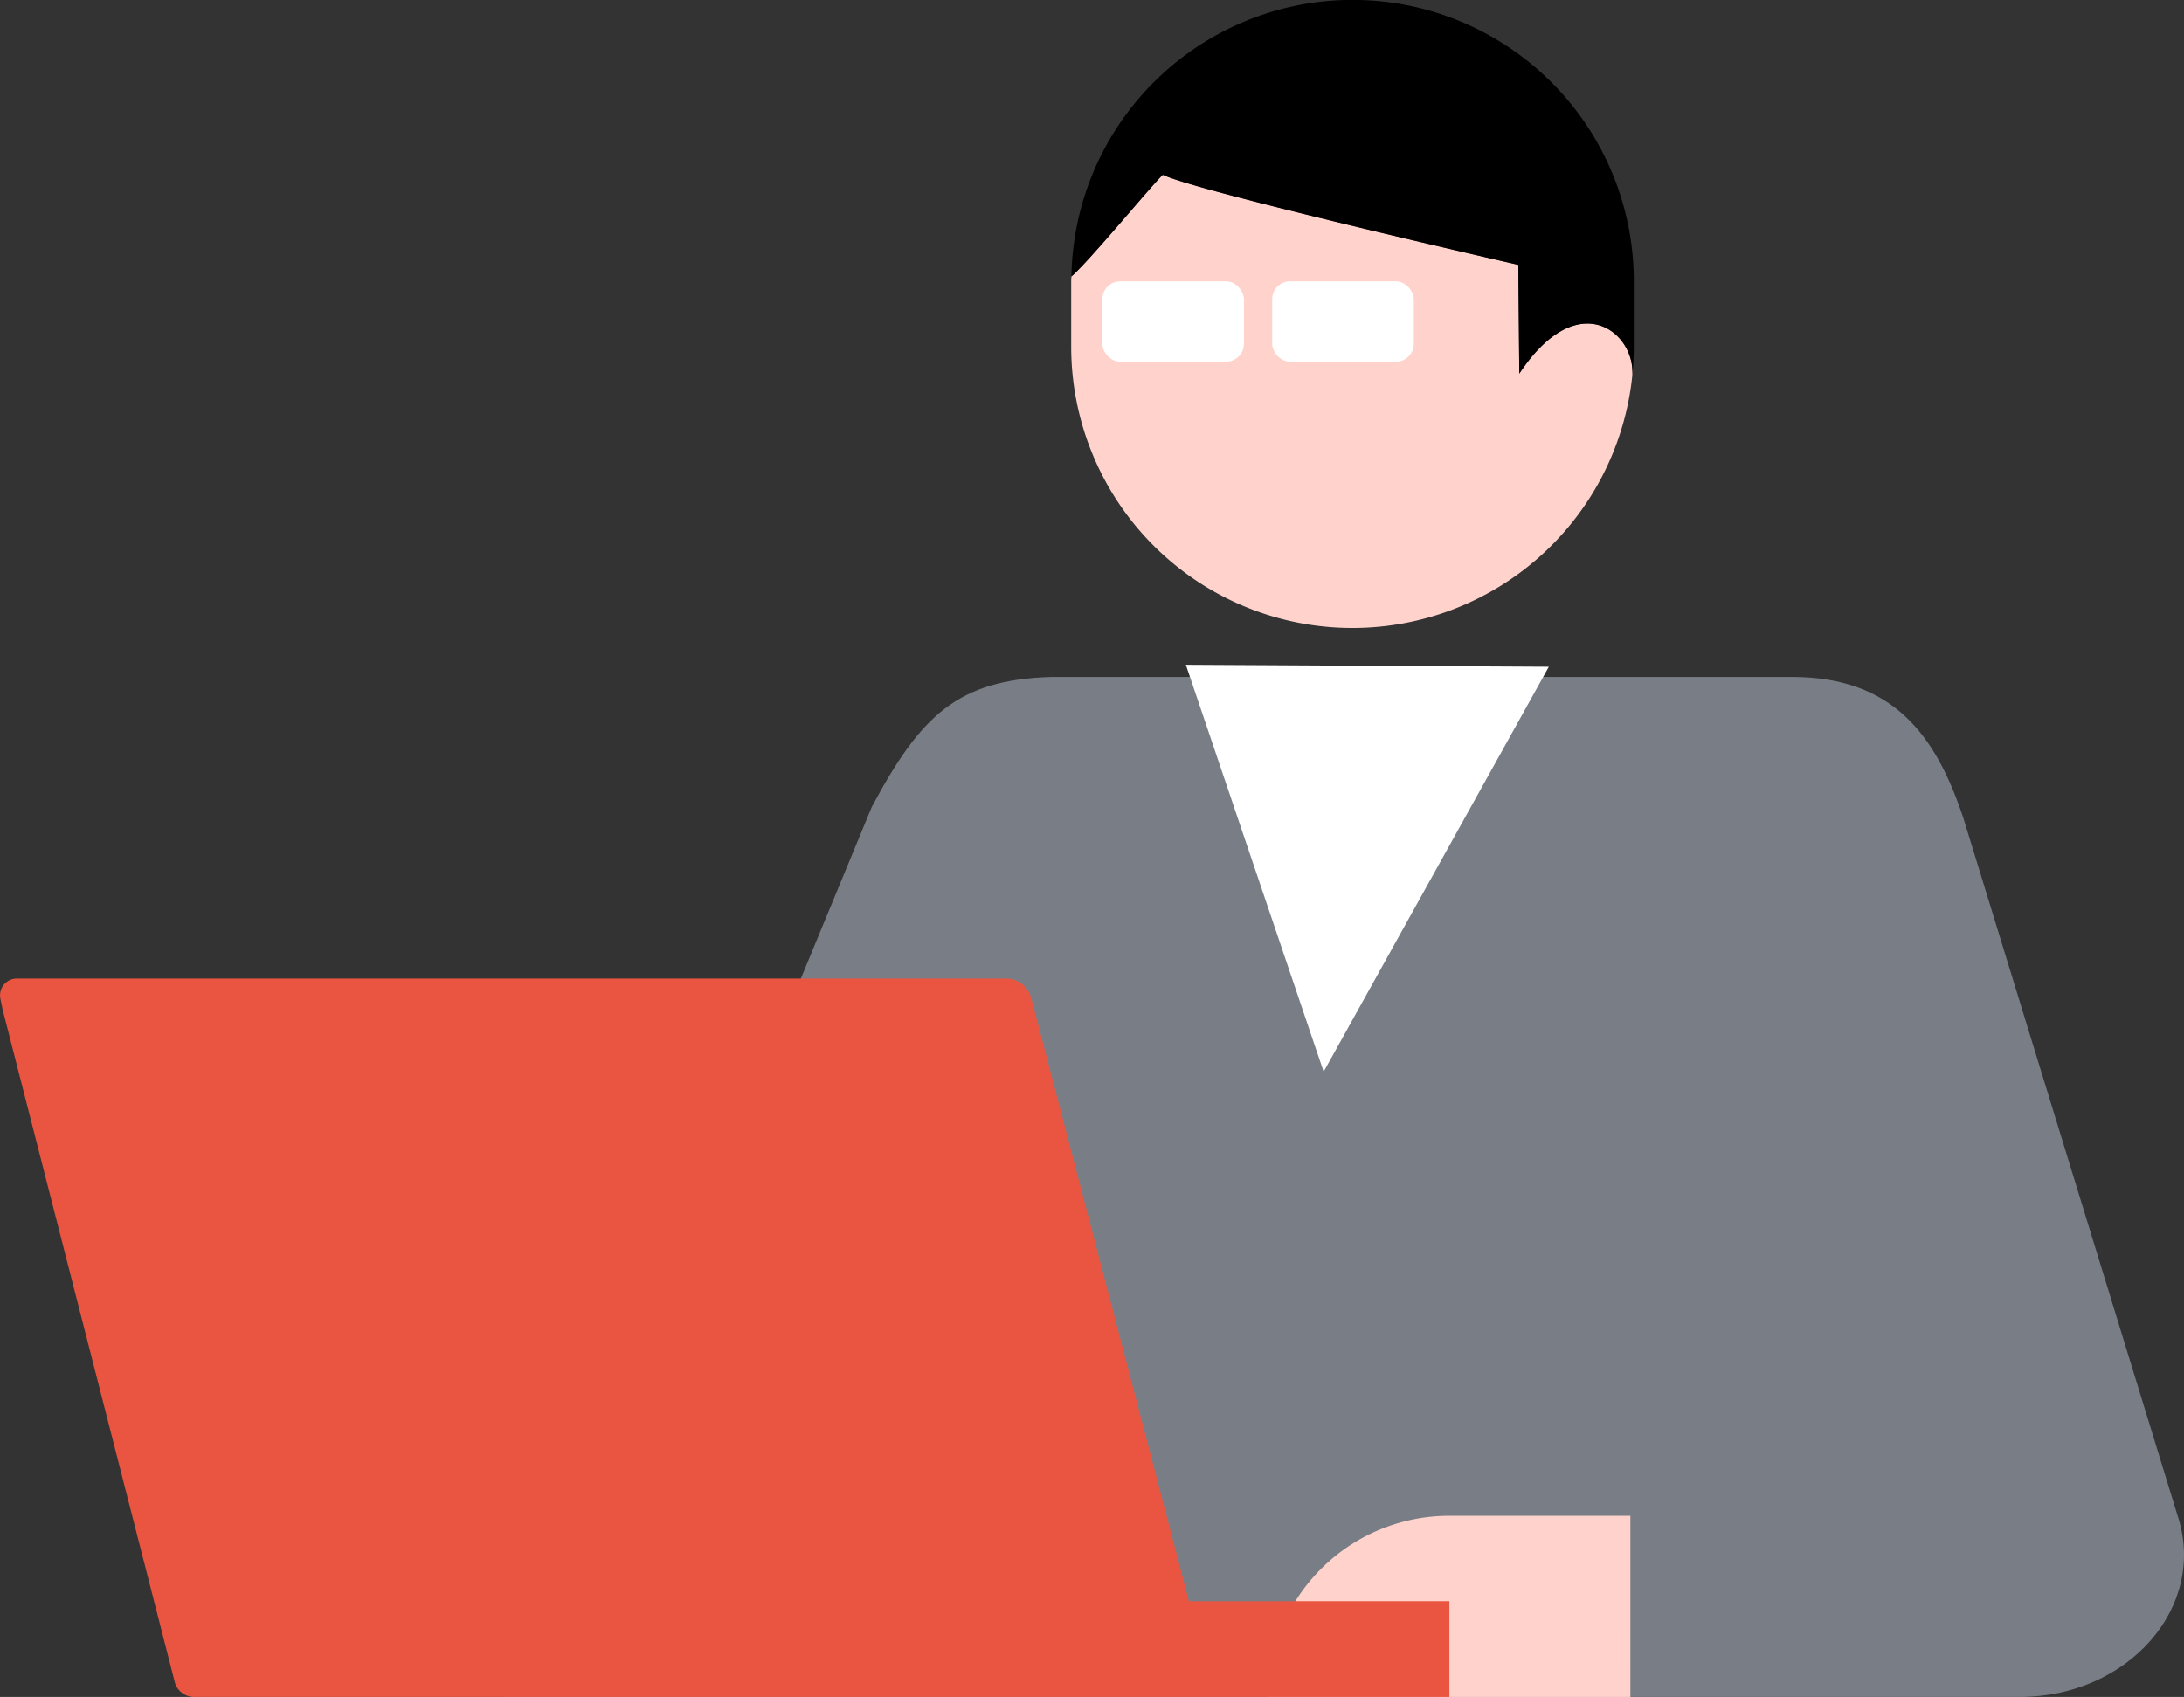 <svg xmlns="http://www.w3.org/2000/svg" width="172.868" height="134.348" viewBox="0 0 172.868 134.348">
  <rect x="0" y="0" width="172.868" height="134.348" fill="#333333" stroke="none"/>
  <g id="グループ_2203" data-name="グループ 2203" transform="translate(11423.973 11641.609)">
    <path id="パス_660" data-name="パス 660" d="M2107.03,530.236H1987.07l29.11-70.448c3.877-7.259,6.8-10.087,14.239-10.305h58.6c7.982,0,11.395,4.58,13.584,11.227l16.938,55.168C2121.915,523.076,2115.669,530.236,2107.03,530.236Z" transform="translate(-13371.155 -12037.497)" fill="#797e86"/>
    <path id="パス_661" data-name="パス 661" d="M2038.923,448.556l10.906,32.217,17.823-32.06Z" transform="translate(-13369.033 -12037.535)" fill="#fff"/>
    <path id="パス_723" data-name="パス 723" d="M2073.852,513.286h-14.365a14.338,14.338,0,0,0-14.317,14.339h28.681Z" transform="translate(-13368.778 -12034.887)" fill="#ffd3cc"/>
    <g id="グループ_2133" data-name="グループ 2133" transform="translate(-11339.185 -11641.609)">
      <path id="パス_724" data-name="パス 724" d="M2065.673,427.032l-.077-8.612s-25.5-5.829-28.141-7.135c-1.064,1.047-5.8,6.813-7.232,8.054,0,.111-.017.22-.017.332V424.9a22.264,22.264,0,0,0,44.406,2.331C2074.929,423.863,2070.371,419.945,2065.673,427.032Z" transform="translate(-2030.206 -397.45)" fill="#ffd3cc"/>
      <path id="パス_725" data-name="パス 725" d="M2074.735,420.213a22.258,22.258,0,0,0-44.513-.332c1.433-1.241,6.168-7.006,7.232-8.054,2.635,1.309,28.141,7.135,28.141,7.135l.077,8.612c4.7-7.086,9.256-3.172,8.939.2a22.333,22.333,0,0,0,.123-2.331Z" transform="translate(-2030.205 -397.994)"/>
    </g>
    <path id="パス_665" data-name="パス 665" d="M2042.855,521.718,2030.4,474.066a2.062,2.062,0,0,0-2.02-1.644h-78.293a1.332,1.332,0,0,0-1.333,1.332,1.353,1.353,0,0,0,.028.273l.174.84,13.606,53.172a1.584,1.584,0,0,0,1.55,1.258h99.359v-7.58Z" transform="translate(-13372.723 -12036.559)" fill="#ea5541"/>
    <g id="グループ_2201" data-name="グループ 2201" transform="translate(-11336.721 -11619.333)">
      <rect id="長方形_4399" data-name="長方形 4399" width="11.208" height="6.361" rx="1.417" transform="translate(0 0)" fill="#fff"/>
      <rect id="長方形_4400" data-name="長方形 4400" width="11.208" height="6.361" rx="1.417" transform="translate(13.444 0)" fill="#fff"/>
    </g>
  </g>
</svg>
